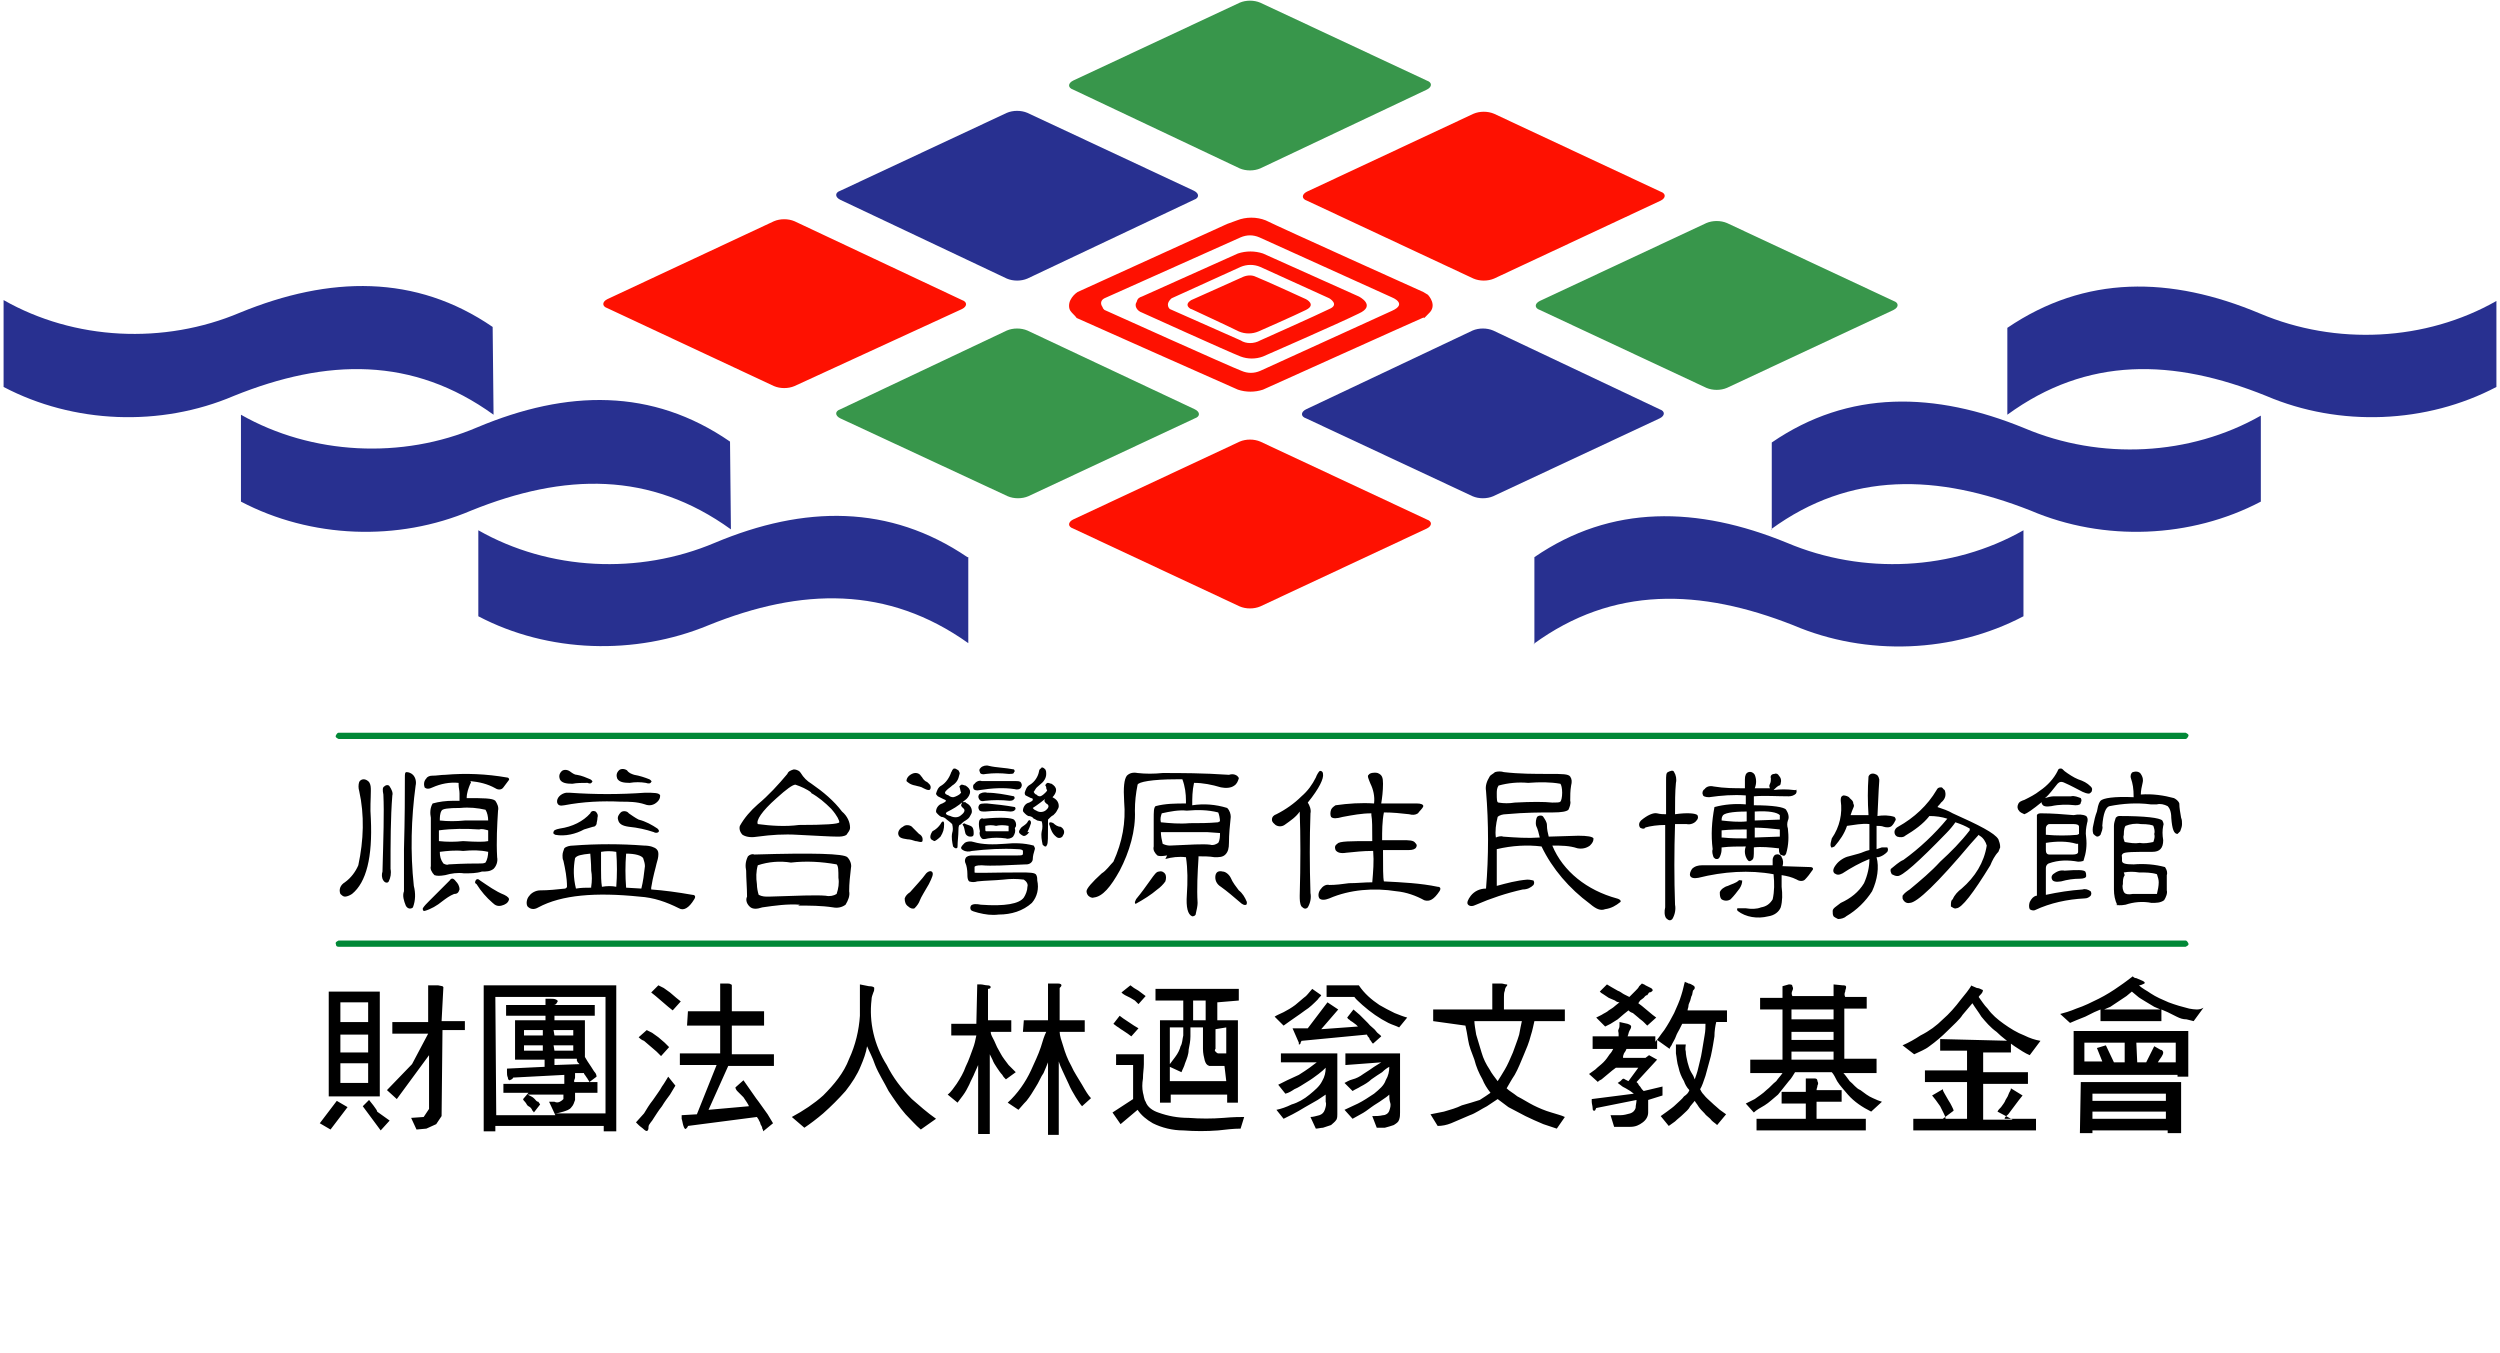 <?xml version="1.0" encoding="utf-8"?>
<!-- Generator: Adobe Illustrator 27.3.1, SVG Export Plug-In . SVG Version: 6.00 Build 0)  -->
<svg version="1.1" id="Layer_1" xmlns="http://www.w3.org/2000/svg" xmlns:xlink="http://www.w3.org/1999/xlink" x="0px" y="0px"
	 viewBox="0 0 279.1 151" style="enable-background:new 0 0 279.1 151;" xml:space="preserve">
<style type="text/css">
	.st0{fill:#018837;}
	.st1{fill:#283090;}
	.st2{fill:#FE1101;}
	.st3{fill:#38964B;}
</style>
<g id="Layer_1-2">
	<path class="st0" d="M37.8,82.5c-0.2-0.1-0.4-0.2-0.3-0.4c0.1-0.2,0.2-0.3,0.3-0.3H244c0.2,0.1,0.4,0.2,0.3,0.4
		c-0.1,0.2-0.2,0.3-0.3,0.3S37.8,82.5,37.8,82.5z M37.8,105.7H244c0.2-0.1,0.4-0.2,0.3-0.4c-0.1-0.2-0.2-0.3-0.3-0.3H37.8
		c-0.2,0.1-0.4,0.2-0.3,0.4C37.5,105.6,37.6,105.7,37.8,105.7z"/>
	<path d="M40.1,88.3c-0.1-0.3-0.1-0.7,0-1c0.1-0.2,0.3-0.3,0.5-0.3s0.4,0.1,0.6,0.3c0.2,0.3,0.2,0.6,0.2,1c0,0.9-0.1,1.9,0,3.1
		c0.2,4.3-0.5,7.1-2.1,8.4c-0.3,0.2-0.6,0.3-0.8,0.3s-0.4-0.2-0.5-0.3c-0.2-0.5,0-1,0.5-1.3c0.7-0.5,1.2-1.2,1.5-1.9
		C40.6,93.8,40.7,91,40.1,88.3z M42.9,87.8c0.2-0.2,0.5-0.2,0.6,0c0.2,0.3,0.4,0.7,0.3,1c-0.2,2.5-0.2,5.3-0.2,8.2
		c0.1,0.5,0,1-0.2,1.4c-0.1,0.2-0.4,0.2-0.6-0.1c-0.2-0.3-0.2-0.7-0.1-1c0.1-3.7,0.2-6.6,0.1-8.6C42.7,88.2,42.7,87.9,42.9,87.8z
		 M45.4,86.2c0.2,0,0.5,0.1,0.7,0.3c0.3,0.3,0.4,0.8,0.3,1.2c-0.5,3.7-0.6,7.5-0.2,11.2c0.2,0.8,0.2,1.6-0.1,2.4
		c-0.2,0.2-0.6,0.2-0.8-0.2c-0.2-0.5-0.4-1.1-0.2-1.6c0-0.3,0-2,0-4.7c0.1-3.5,0.1-6.2,0.1-8C45.2,86.4,45.2,86.2,45.4,86.2z
		 M50.9,98.4c0.2,0.2,0.4,0.5,0.4,0.9c-0.1,0.3-0.2,0.5-0.6,0.5c-0.5,0.2-0.9,0.5-1.3,0.8c-0.6,0.5-1.3,0.9-2,1.1
		c-0.2,0-0.2-0.1-0.2-0.3c0.2-0.3,0.4-0.5,0.7-0.8l2.3-2.3C50.4,98,50.6,98,50.9,98.4z M51.8,97.5c-0.7-0.1-1.4,0-2.1,0.2
		c-0.6,0.1-0.9,0.1-1.2,0c-0.3-0.3-0.5-0.7-0.4-1c0-1.8,0-3.6,0-5.4c-0.1-0.5-0.1-1.1,0.2-1.6c0.7-0.2,1.5-0.3,2.3-0.3h0.7
		c0-0.2,0-0.4,0-0.8s-0.1-0.6-0.1-1c0-0.1,0-0.1,0-0.2c-1-0.1-2,0.1-2.9,0.5c-0.4,0.2-0.7,0.2-0.9,0c-0.1-0.3-0.1-0.7,0.2-1
		c0.1-0.2,0.4-0.3,0.6-0.3c0.6,0,1-0.1,1.5-0.1c2.3-0.2,4.6-0.1,6.9,0.3c0.2,0,0.3,0.2,0.2,0.3c-0.2,0.3-0.4,0.5-0.6,0.8
		c-0.2,0.3-0.6,0.3-0.9,0.1c-0.9-0.5-1.8-0.7-2.8-0.8c0.1,0.1,0.1,0.2,0,0.3c-0.2,0.5-0.4,1-0.4,1.6c1.8,0,2.9,0,3.2,0.3
		c0.2,0.3,0.4,0.7,0.3,1.1c-0.1,1.6-0.2,3.4-0.1,5.2c0.1,0.5-0.1,1-0.4,1.3c-0.4,0.3-0.8,0.3-1.3,0.3C53.2,97.5,52.5,97.5,51.8,97.5
		z M54.5,93.9c0-0.3,0-0.8,0-1.2c-0.4-0.1-0.7-0.2-1-0.1c-1.5-0.1-3-0.1-4.5,0.1c0,0.3,0,0.8,0,1.2c0.9,0.1,1.8,0.1,2.7,0
		C53.2,94,54.1,94,54.5,93.9L54.5,93.9z M54.5,91.6c0-0.4-0.1-0.9-0.3-1.2c-0.9-0.2-1.8-0.3-2.8-0.2c-1.4,0-2,0.1-2.1,0.3
		c-0.2,0.3-0.2,0.8-0.2,1.1c0.9,0.1,1.8,0.1,2.8,0C51.9,91.6,54.5,91.6,54.5,91.6z M49.1,95.1c0,0.5,0.1,0.9,0.4,1.3
		c0.2,0.1,0.4,0.2,0.6,0.1c1.7-0.1,2.9-0.1,3.5-0.1c0.2,0,0.4,0,0.6-0.1c0.2-0.3,0.3-0.8,0.3-1.2c-0.9-0.2-1.8-0.2-2.8-0.1
		C50.8,94.9,49.9,95,49.1,95.1L49.1,95.1z M53.1,98.3c0.1-0.2,0.3-0.2,0.5,0c0.9,0.6,1.7,1.2,2.7,1.6c0.4,0.2,0.6,0.4,0.5,0.6
		c-0.1,0.3-0.4,0.5-0.8,0.6c-0.4,0.1-0.7,0-1-0.3c-0.7-0.6-1.3-1.3-1.8-2.1C53,98.6,53,98.5,53.1,98.3L53.1,98.3z M63.3,99
		c0-1-0.2-2-0.4-2.9c-0.1-0.2-0.1-0.4-0.1-0.6c0-0.3,0.1-0.5,0.2-0.8c0.2-0.2,0.6-0.3,1-0.3c2.6-0.2,5.3-0.2,7.9,0
		c0.7,0,1.2,0.2,1.4,0.4c0.2,0.2,0.2,0.4,0.2,0.6c0,0.3-0.1,0.7-0.2,1c-0.1,0.5-0.4,1.4-0.6,2.7v0.2c1.4,0.1,2.9,0.3,4.6,0.6
		c0.3,0,0.4,0.2,0.2,0.5c-0.6,1-1.2,1.3-1.7,1c-1.4-0.7-2.8-1.2-4.4-1.3c-4.9-0.5-8.7-0.2-11.3,1.2c-0.5,0.3-0.9,0.2-1.2-0.1
		c-0.2-0.3-0.1-0.9,0.2-1.2c0.2-0.3,0.7-0.6,1.2-0.6c0.9,0,1.9-0.1,2.8-0.2C63.3,99.1,63.3,99,63.3,99L63.3,99z M66.5,90.6
		c0.2,0.2,0.3,0.4,0.2,0.7c0,0.3-0.1,0.5-0.1,0.7c-0.1,0.2-0.2,0.3-0.4,0.3l-1,0.3c-0.9,0.5-2.1,0.8-3.2,0.6
		c-0.2-0.1-0.3-0.2-0.2-0.3c0-0.2,0.2-0.3,0.7-0.4c1.4-0.2,2.6-0.8,3.4-1.7C66,90.5,66.3,90.5,66.5,90.6L66.5,90.6z M72,88.5
		c1,0,1.6,0,1.7,0.3c0,0.3-0.1,0.5-0.3,0.7C73,89.9,72.5,90,72,89.8c-0.9-0.3-1.8-0.3-2.7-0.3c-2.1-0.1-4.2,0-6.3,0.4
		c-0.5,0.1-0.7,0-0.8-0.3c-0.1-0.5,0.4-1,1-1.1c0.1,0,0.2,0,0.4,0C66.4,88.7,69.2,88.7,72,88.5L72,88.5z M64.4,86.5
		c0.6,0.1,1,0.3,1.5,0.5c0.2,0.1,0.3,0.3,0.2,0.3c-0.1,0.2-0.3,0.2-0.5,0.1c-0.6,0-1.2,0-1.7,0.1c-0.7,0-1.2-0.1-1.4-0.5
		c-0.1-0.3-0.1-0.6,0.2-0.9c0.2-0.2,0.6-0.2,0.9,0C64,86.4,64.2,86.5,64.4,86.5L64.4,86.5z M64.3,99.2c0.6-0.1,1.1-0.1,1.7-0.1
		c0-0.1,0-0.1,0-0.1c0.1-0.6,0.1-1.3,0-1.8c0-1-0.1-1.6-0.1-1.9c-1,0.1-1.5,0.2-1.7,0.5C64,96.9,64,98,64.3,99.2L64.3,99.2z
		 M68.8,99c0.1-1.3,0.1-2.6,0-3.9l0,0c-0.6-0.1-1.1-0.1-1.7,0c0,0.3,0,1,0,2c0,0.6,0,1.3,0.1,1.9C67.8,98.9,68.3,98.9,68.8,99
		L68.8,99z M70.8,86.5c0.6,0.1,1.2,0.3,1.7,0.5c0.2,0.1,0.3,0.3,0.2,0.3c-0.1,0.2-0.3,0.2-0.6,0.1c-0.6-0.1-1.2-0.1-1.8,0
		c-0.7,0-1.2-0.1-1.4-0.5c-0.1-0.3-0.1-0.6,0.2-0.9c0.2-0.2,0.6-0.2,0.9,0C70.2,86.3,70.5,86.4,70.8,86.5L70.8,86.5z M71.3,91.5
		c0.8,0.2,1.5,0.6,2.1,1c0.2,0.2,0.2,0.3,0.1,0.4c-0.1,0.1-0.4,0.1-0.5,0l0,0c-0.9-0.3-1.8-0.5-2.8-0.6c-0.7-0.1-1.1-0.3-1.2-0.8
		c-0.1-0.3,0.1-0.6,0.3-0.8c0.2-0.2,0.7-0.2,0.9,0.1C70.5,91,70.9,91.3,71.3,91.5L71.3,91.5z M71.6,99.2L71.6,99.2
		c0.2-0.8,0.3-1.6,0.4-2.5c0-0.3-0.1-0.6-0.2-0.9c-0.2-0.3-0.9-0.5-1.9-0.5c-0.1,1.3-0.1,2.5,0,3.8L71.6,99.2z M84.6,93.4
		c-0.6,0.1-1.2,0.1-1.7-0.2c-0.3-0.3-0.4-0.7-0.3-1c0.5-0.9,1.2-1.7,2-2.4c1.2-1,2.3-2.2,3.3-3.4c0.1-0.3,0.4-0.4,0.7-0.5
		c0.4,0,0.7,0.2,0.8,0.4c0.3,0.5,0.7,0.9,1.2,1.2c1.3,0.9,2.5,1.9,3.4,3.1c0.6,0.5,0.9,1.2,0.9,1.8c0,0.3-0.2,0.5-0.4,0.8
		c-0.3,0.2-0.7,0.2-1,0.2c-0.8,0-2.3-0.1-4.4-0.2C87.5,93.1,86.1,93.2,84.6,93.4z M89.3,101c-1.4-0.1-2.8,0.1-4.2,0.3
		c-0.6,0.2-1,0.2-1.3,0c-0.4-0.3-0.6-0.8-0.4-1.2c0-1-0.1-2-0.1-2.9c-0.1-0.5-0.1-1,0.2-1.6c0.2-0.2,0.5-0.3,0.7-0.2
		c6.6-0.2,10-0.1,10.4,0.3c0.3,0.3,0.5,0.8,0.4,1.2c-0.1,0.9-0.2,1.7-0.2,2.6c0.1,0.5-0.1,1-0.4,1.5c-0.4,0.3-0.9,0.4-1.4,0.3
		c-1.3-0.2-2.6-0.2-3.9-0.2L89.3,101z M84.6,96.6c-0.2,0.7-0.2,1.4-0.1,2.1c0,0.4,0.1,0.9,0.2,1.2c0.4,0.2,0.7,0.2,1.1,0.2
		c3.2-0.1,5.3-0.2,6.4-0.1c0.4,0.1,0.9,0,1.2-0.2c0.2-0.6,0.3-1.2,0.2-1.8c0-0.8,0-1.3-0.2-1.5c-1.7-0.3-3.4-0.4-5.1-0.2
		C87.1,96.1,85.8,96.2,84.6,96.6L84.6,96.6z M90.6,88.5c-0.5-0.4-1.2-0.7-1.8-0.9c-0.3,0-1,0.5-2.1,1.5c-1.7,1.5-2.3,2.5-2.1,2.9
		c1.5,0.2,3.1,0.3,4.6,0.1c2.9,0,4.4-0.1,4.5-0.3c0-0.2-0.2-0.7-0.9-1.5c-0.7-0.7-1.4-1.3-2.3-1.8L90.6,88.5z M100.3,93.2
		c-0.1-0.3,0.1-0.7,0.5-0.9c0.3-0.3,0.9-0.2,1.1,0.1l0.1,0.1c0.2,0.2,0.4,0.4,0.6,0.6c0.2,0.1,0.4,0.3,0.4,0.6c0,0.2,0,0.3-0.2,0.3
		s-0.4-0.1-0.6-0.1c-0.3-0.1-0.6-0.2-0.9-0.2C100.6,93.6,100.4,93.5,100.3,93.2z M103.4,97.5c0.3-0.3,0.6-0.3,0.7-0.1
		c0.1,0.2,0,0.5-0.4,1.3c-0.4,0.7-0.9,1.5-1,1.8s-0.3,0.6-0.6,0.9c-0.2,0.1-0.5,0-0.7-0.2c-0.3-0.2-0.4-0.5-0.4-0.9
		c0.1-0.3,0.3-0.5,0.6-0.7C102.2,98.9,102.9,98.2,103.4,97.5z M101.2,87.2c0-0.3,0.2-0.6,0.6-0.8c0.4-0.2,0.8-0.1,1,0.2
		c0,0,0,0.1,0.1,0.1c0.1,0.2,0.3,0.5,0.6,0.6c0.2,0.2,0.4,0.3,0.4,0.6c0,0.2-0.1,0.3-0.2,0.3c-0.2,0-0.4-0.1-0.6-0.2
		c-0.3-0.2-0.6-0.2-0.9-0.3C101.6,87.6,101.3,87.3,101.2,87.2z M105,93.4c-0.3,0.3-0.6,0.5-0.7,0.5c-0.2-0.1-0.4-0.2-0.4-0.3
		c-0.1-0.2,0-0.5,0.2-0.8c0.4-0.2,0.7-0.5,0.9-0.8c0.1-0.2,0.2-0.3,0.3-0.3c0.1,0.1,0.1,0.2,0.1,0.3C105.4,92.6,105.3,92.9,105,93.4
		z M105.7,91.5c-0.2-0.2-0.4-0.3-0.6-0.3c-0.2-0.1-0.3-0.2-0.4-0.3c-0.1-0.1-0.2-0.2-0.2-0.3c0-0.4,0.3-0.8,0.7-0.9
		c0.2-0.1,0.4-0.2,0.4-0.3s-0.1-0.1-0.3-0.2c-0.2-0.1-0.4-0.2-0.6-0.3c-0.1-0.1-0.2-0.2-0.2-0.3c0.1-0.3,0.2-0.7,0.6-0.9
		c0.5-0.3,0.9-0.9,1.1-1.5c0.1-0.1,0.1-0.3,0.2-0.3c0-0.1,0.1-0.1,0.2-0.1s0.2,0.1,0.4,0.2c0.1,0.2,0.2,0.3,0.1,0.5
		c-0.1,0.5-0.3,0.9-0.8,1.2c-0.2,0.2-0.4,0.3-0.6,0.5c-0.1,0.1-0.2,0.2-0.2,0.3s0.1,0.2,0.4,0.3c0.1,0.1,0.3,0.2,0.5,0.2
		c0.1,0,0.4-0.1,0.7-0.3c0.1-0.1,0.1-0.1,0.2-0.2c-0.1-0.2-0.1-0.5-0.2-0.7c0.1-0.1,0.1-0.1,0.1-0.1c0.1-0.1,0.1-0.1,0.2-0.1
		s0.3,0.1,0.4,0.1c0.3,0.2,0.5,0.4,0.5,0.7c0,0.3-0.2,0.6-0.4,0.8c-0.5,0.4-1.1,0.9-1.7,1.2c-0.4,0.2-0.6,0.3-0.6,0.4
		c0,0.1,0.1,0.2,0.5,0.3c0.4,0.2,0.9,0.2,1.2-0.1c0.4-0.3,0.5-0.6,0.2-0.8c-0.1-0.1-0.2-0.2-0.2-0.3c0-0.1,0.1-0.2,0.1-0.3
		c0.1-0.1,0.2-0.1,0.2,0c0.1-0.1,0.2-0.1,0.2,0c0.4,0.2,0.7,0.5,0.7,1c0,0.2-0.1,0.3-0.2,0.5c-0.1,0.2-0.2,0.3-0.5,0.5
		c-0.2,0.1-0.3,0.2-0.4,0.3c-0.1,0.1-0.2,0.2-0.3,0.2c-0.1,0.2-0.1,0.4-0.1,0.6c0,0.6-0.1,1.2-0.1,1.8c0,0.2-0.1,0.2-0.2,0.2
		s-0.2-0.1-0.3-0.2c-0.1-0.5-0.2-1-0.1-1.5c0.1-0.3,0.1-0.6,0-1C106,91.7,105.8,91.6,105.7,91.5z M112.2,94.2c1-0.1,2.1-0.1,3.2,0.2
		c0.1,0.2,0.2,0.3,0.1,0.5c-0.1,0.3-0.2,0.7-0.2,1c0,0.3-0.3,0.6-0.7,0.6c0,0,0,0-0.1,0c-2.2,0.1-3.8,0.2-4.9,0.1
		c-0.6,0-0.8,0.1-0.8,0.2c0,0.3,0,0.5,0,0.6c0,0.1,1.8,0,5.1,0c1,0,1.7,0,1.8,0.3c0.1,0.2,0.1,0.4,0.1,0.6c0.2,0.9,0,1.8-0.6,2.5
		c-1,0.9-2.3,1.3-3.7,1.3c-0.8,0.1-1.5,0-2.3-0.2c-0.4-0.1-0.7-0.2-0.8-0.3c-0.1-0.2-0.1-0.3,0-0.5c0.2-0.2,0.6-0.2,1.1-0.1
		c2.7,0.2,4.3-0.1,4.8-0.8c0.2-0.3,0.4-0.8,0.4-1.2c0.1-0.3-0.1-0.6-0.4-0.8c-0.8-0.1-1.5-0.1-2.3,0c-1,0.1-2,0.1-2.9,0.2
		c-0.3,0.1-0.6,0.1-0.9,0c-0.2-0.2-0.2-0.5-0.2-0.8c0-0.5-0.1-1-0.2-1.2c-0.1-0.2-0.1-0.4,0-0.6c0.1-0.2,0.4-0.3,0.7-0.3
		c0.8,0,2.5,0,5.1,0c0.4,0,0.6,0,0.6-0.2c0-0.1,0-0.2,0-0.3c0-0.1-0.2-0.2-0.6-0.2c-1.7-0.1-3.4,0-5.1,0.2c-0.3,0.1-0.7,0.1-1-0.1
		c-0.2-0.1-0.2-0.2-0.2-0.3c0.1-0.2,0.2-0.3,0.4-0.5c0.3-0.2,0.7-0.2,1-0.1C109.7,94.3,110.9,94.3,112.2,94.2z M108.5,92.3
		c0.2,0.2,0.2,0.5,0.2,0.8c0,0.2-0.1,0.3-0.3,0.3s-0.4,0-0.6-0.3c-0.1-0.3-0.1-0.5-0.2-0.8c-0.1-0.2-0.2-0.3-0.1-0.3
		c0.1-0.1,0.2-0.1,0.3,0C108.1,92.1,108.4,92.2,108.5,92.3z M113.3,87.2c0.4,0,0.6,0,0.7,0.2s0.1,0.3,0,0.5
		c-0.1,0.2-0.4,0.3-0.7,0.2c-1.3-0.2-2.6-0.1-3.9,0.1c-0.4,0.1-0.6,0-0.7-0.1c-0.1-0.2-0.1-0.5,0.1-0.6c0.2-0.3,0.6-0.4,0.8-0.3
		C110.8,87.2,112,87.2,113.3,87.2z M113.3,90.1c0.1,0.1,0.1,0.3,0,0.3c0,0.1-0.2,0.2-0.5,0.2c-0.9-0.1-1.8-0.1-2.8,0
		c-0.4,0-0.6,0-0.7-0.2c-0.1-0.2-0.1-0.3,0-0.5s0.4-0.2,0.9-0.2C111.2,89.8,112.2,89.9,113.3,90.1L113.3,90.1z M110.3,93.6
		c-0.4,0.1-0.6,0.1-0.7,0c-0.2-0.2-0.3-0.5-0.2-0.8l0,0c-0.2-0.8-0.1-1.2,0-1.3c0.1-0.1,0.2-0.2,0.4-0.1c2-0.2,3.1-0.1,3.4,0.1
		c0.2,0.2,0.3,0.5,0.2,0.8c-0.1,0.1-0.1,0.2-0.1,0.2c0.1,0.3,0,0.6-0.2,0.9c-0.2,0.2-0.6,0.3-0.8,0.2
		C111.6,93.5,110.9,93.5,110.3,93.6L110.3,93.6z M113.2,85.9c0.1,0.1,0.1,0.3,0,0.3c0,0.2-0.2,0.2-0.6,0.2c-0.9-0.1-1.7-0.1-2.5,0
		c-0.4,0.1-0.7,0-0.7-0.2c-0.1-0.2-0.1-0.3,0.1-0.5s0.6-0.3,0.9-0.2C111.2,85.7,112.2,85.7,113.2,85.9z M113.2,88.9
		c0.1,0.1,0.1,0.3,0,0.3c0,0.1-0.2,0.2-0.5,0.2c-0.9-0.1-1.8-0.1-2.7,0c-0.4,0.1-0.6,0-0.7-0.2s-0.1-0.3,0-0.5
		c0.2-0.2,0.6-0.3,0.9-0.2C111.2,88.5,112.2,88.7,113.2,88.9z M110,92.2c0,0.2,0,0.3,0,0.4c0,0.1,0,0.2,0.1,0.2c0.9,0,1.7,0,2.5,0
		c0-0.1,0-0.3,0-0.3c0-0.2,0-0.2,0-0.3c-0.5-0.1-1-0.1-1.4,0C110.8,92.1,110.4,92.1,110,92.2z M114.9,92.9c-0.2,0.3-0.5,0.5-0.7,0.4
		c-0.2-0.1-0.3-0.2-0.4-0.3c-0.1-0.2,0-0.3,0.2-0.6c0.2-0.2,0.5-0.3,0.7-0.6c0.1-0.2,0.2-0.3,0.3-0.2c0.1,0.1,0.1,0.2,0.1,0.3
		c-0.1,0.3-0.2,0.6-0.4,1C114.7,92.9,114.9,92.9,114.9,92.9z M115.8,91.6c-0.2-0.1-0.3-0.2-0.4-0.2c-0.1-0.2-0.4-0.3-0.6-0.3
		c-0.2-0.1-0.3-0.2-0.4-0.3c-0.1-0.1-0.2-0.2-0.2-0.3c0-0.3,0.2-0.8,0.7-0.9c0.2-0.1,0.4-0.2,0.4-0.3s0-0.2-0.2-0.2
		c-0.2-0.1-0.4-0.2-0.6-0.3c-0.1-0.1-0.1-0.2-0.1-0.3c0.1-0.3,0.2-0.7,0.6-0.9c0.5-0.3,0.9-0.9,1-1.5c0-0.1,0.1-0.3,0.2-0.3
		c0.1-0.1,0.1-0.2,0.2-0.1c0.1,0,0.2,0.1,0.3,0.2c0.1,0.2,0.1,0.3,0.1,0.5c0,0.5-0.3,0.9-0.7,1.2c-0.2,0.2-0.4,0.3-0.5,0.5
		c-0.1,0.2-0.2,0.3-0.2,0.3c0.1,0.2,0.2,0.3,0.3,0.3c0.1,0.1,0.2,0.2,0.4,0.2c0.1,0,0.3-0.1,0.6-0.4c0.1-0.1,0.2-0.2,0.2-0.3
		c-0.1-0.1-0.1-0.2-0.1-0.3c0-0.1-0.1-0.2-0.1-0.2c0-0.1,0.1-0.2,0.1-0.2c0.1-0.1,0.1-0.1,0.2-0.1s0.3,0.1,0.4,0.1
		c0.3,0.2,0.5,0.4,0.5,0.7s-0.2,0.6-0.4,0.8L117,89c0.1,0,0.1,0,0.2,0c0.1-0.1,0.2-0.1,0.3,0c0.4,0.2,0.7,0.5,0.7,1
		c0,0.2-0.1,0.3-0.2,0.5c-0.1,0.2-0.2,0.3-0.4,0.5c-0.2,0.1-0.3,0.2-0.4,0.3l-0.2,0.2c0,0.2,0,0.3,0,0.6c0,1.3,0,2-0.1,2.2
		c-0.1,0.2-0.1,0.2-0.2,0.2s-0.2-0.1-0.3-0.2c-0.1-0.5-0.2-1-0.1-1.5c0.1-0.3,0.1-0.8,0-1.1L115.8,91.6L115.8,91.6z M116.8,89.1
		c-1,0.8-1.5,1.1-1.5,1.1s0.1,0.2,0.4,0.3c0.3,0.2,0.7,0.2,1,0c0.4-0.3,0.5-0.6,0.1-0.8c-0.1-0.1-0.2-0.2-0.2-0.3
		C116.6,89.3,116.7,89.1,116.8,89.1L116.8,89.1z M118.4,92.3c0.2,0.1,0.4,0.3,0.4,0.6c0,0.2-0.1,0.3-0.2,0.5c-0.2,0.2-0.5,0.2-0.7,0
		c-0.4-0.3-0.6-0.8-0.7-1.2c-0.1-0.2-0.1-0.3,0-0.4c0.1,0,0.2,0,0.4,0.1C117.8,92.1,118.1,92.3,118.4,92.3L118.4,92.3z M130.3,95.5
		c-0.6,0.1-0.9,0.1-1.1,0c-0.3-0.3-0.5-0.6-0.4-1c0-1,0-2.1,0-3s0-1.3,0.2-1.5c1.1-0.3,2.3-0.3,3.4-0.3c0-0.1,0-0.2,0-0.3
		c0-0.8-0.1-1.6-0.4-2.4h-0.7c-2.7,0-4.2,0.3-4.3,0.6c-0.2,1-0.3,1.9-0.3,2.9c0.1,2.2-0.6,4.6-1.7,6.7c-1,1.8-1.9,2.9-2.9,3
		c-0.2,0.1-0.5-0.1-0.6-0.2c-0.1-0.1-0.2-0.3-0.2-0.5c0-0.3,0.6-1,1.7-2c0.5-0.3,0.9-0.9,1.3-1.3c1-2.2,1.4-4.4,1.2-6.7
		c-0.1-1.6,0-2.5,0.3-2.9c0.3-0.3,0.7-0.4,1.2-0.3c0.9,0.1,1.8,0.1,2.8,0c2,0,4.5,0,7.4,0.2c0.3-0.1,0.6-0.1,0.9,0.1
		c0.1,0.1,0.2,0.2,0.2,0.3c-0.1,0.3-0.2,0.6-0.5,0.8c-0.4,0.3-1,0.3-1.5,0.2c-1-0.3-2-0.5-3-0.5c-0.2,0.9-0.2,1.7-0.2,2.5
		c1.3-0.2,2.6-0.1,3.9,0.3c0.3,0.3,0.4,0.7,0.4,1c-0.1,1-0.2,1.9-0.2,2.9c0,0.6-0.1,1-0.4,1.3c-0.3,0.3-0.7,0.3-1.2,0.3
		c-0.6-0.1-1.2-0.1-1.8-0.1c0,0.1,0,0.1,0,0.2c-0.1,1.6-0.2,3.4-0.1,5c0,0.3-0.1,0.8-0.2,1.2c0,0.2-0.2,0.3-0.4,0.3l0,0
		c-0.5-0.2-0.7-1-0.6-2.4c0.1-1.5,0.1-2.9-0.1-4.2l0,0c-0.8-0.1-1.6,0-2.3,0.2L130.3,95.5L130.3,95.5z M129.4,97.3
		c0.3-0.1,0.6,0.1,0.7,0.3c0.1,0.2,0.1,0.5,0,0.8c-0.2,0.3-0.6,0.7-0.9,0.9c-0.7,0.6-1.5,1.1-2.4,1.6c-0.1,0-0.1-0.1-0.1-0.2
		c0.1-0.2,0.1-0.3,0.2-0.4c0.5-0.6,1-1.3,1.5-2C128.9,97.6,129.1,97.3,129.4,97.3L129.4,97.3L129.4,97.3z M136.2,91.7
		c0-0.3-0.1-0.8-0.2-1c-1.2-0.3-2.3-0.3-3.5-0.2c-0.9-0.1-1.9,0.1-2.8,0.3c-0.1,0.3-0.2,0.6-0.1,1l0,0c1,0.1,2.1,0.2,3.2,0.1
		c1.1,0,2.1,0,3.2-0.1C136.1,91.7,136.2,91.7,136.2,91.7z M129.6,92.9c0,0.4,0.1,0.9,0.2,1.3c0.2,0.1,0.5,0.2,0.8,0.2
		c2.3-0.1,3.7-0.2,4.5-0.1c0.3,0.1,0.6,0,0.9-0.2c0.2-0.3,0.2-0.8,0.2-1.1l-1.4-0.1C133.1,92.9,131.4,92.9,129.6,92.9L129.6,92.9
		L129.6,92.9z M137.4,98c0.2,0.5,0.6,1,0.9,1.4c0.4,0.3,0.7,0.8,0.9,1.3c0,0.2,0,0.3-0.1,0.3c-0.1,0.1-0.4,0-0.7-0.3
		c-0.7-0.6-1.4-1.2-2.1-1.7c-0.5-0.3-0.7-0.8-0.6-1.3c0.1-0.4,0.4-0.5,0.8-0.4C136.8,97.3,137.2,97.6,137.4,98L137.4,98z
		 M143.4,92.1c-0.3,0.2-0.7,0.2-1,0c-0.2-0.2-0.4-0.3-0.4-0.6s0.2-0.5,0.5-0.6c1-0.5,2-1.2,2.8-2c0.7-0.6,1.2-1.3,1.6-2.1
		c0.1-0.3,0.3-0.6,0.4-0.7c0.1-0.1,0.4,0,0.4,0.3c0.1,0.5-0.4,1.6-1.7,3.2c0.2,0.3,0.4,0.8,0.3,1.2c-0.1,2.8-0.1,5.8,0,8.9
		c0.1,0.5,0,1.1-0.3,1.6c-0.2,0.2-0.4,0.2-0.7-0.1c-0.2-0.3-0.2-0.8-0.2-1.2c0.1-3.5,0.1-6.7,0-9.4
		C144.7,91.2,144.1,91.6,143.4,92.1L143.4,92.1z M153.2,98.5C153.2,98.4,153.2,98.4,153.2,98.5c0.1-1.2,0.2-2.3,0.1-3.5h-0.2
		c-0.9,0-1.8,0.1-2.8,0.2c-0.6,0.1-1,0-1.2-0.3c-0.1-0.3-0.1-0.5,0.2-0.7c0.2-0.3,1.5-0.3,3.9-0.3c0-1.5,0-2.4-0.1-2.9
		c0-0.1,0-0.1,0-0.2c-1.1,0-2.1,0.2-3.2,0.4c-0.7,0.2-1.1,0.2-1.3,0c-0.1-0.2-0.1-0.5,0-0.8c0.1-0.2,0.2-0.3,0.5-0.5
		c1.4-0.2,2.9-0.3,4.3-0.2c0.1-0.8-0.1-1.6-0.4-2.2c-0.2-0.5-0.4-0.9-0.2-1c0.1-0.2,0.6-0.3,1-0.2c0.5,0.2,0.6,0.5,0.6,1.2
		c0,0.8-0.1,1.6-0.2,2.2h4c0.4,0,0.7,0.1,0.7,0.3c-0.1,0.3-0.4,0.5-0.6,0.8c-0.3,0.2-0.6,0.2-1,0.1c-0.9-0.1-1.8-0.2-2.8-0.2
		c-0.2,1-0.2,2.1-0.2,3.1h2.3c0.7,0,1.2,0,1.4,0.3c0.2,0.2,0.2,0.3,0.1,0.5c-0.1,0.2-0.4,0.3-0.8,0.3c-1.1,0-2,0-2.9,0
		c0,2,0,3.1,0.1,3.5c2,0.1,4.1,0.2,6,0.6c0.3,0,0.4,0.2,0.2,0.5c-0.6,0.9-1.1,1.2-1.7,1c-0.9-0.5-2-0.9-3.1-1
		c-2.5-0.4-5.2-0.2-7.5,0.8c-0.5,0.2-0.9,0.2-1.1,0c-0.2-0.3-0.1-0.8,0.2-1.1c0.2-0.3,0.6-0.5,0.9-0.4c0.7,0,1.5-0.1,2.2-0.2
		C151.5,98.6,152.3,98.5,153.2,98.5L153.2,98.5z M167.1,94.8c0,1.8,0,3.2,0,4.1c1.1-0.3,2.2-0.6,3.4-0.7c0.4,0,0.6,0.1,0.7,0.1
		c0.1,0.2,0.1,0.3,0,0.5c-0.3,0.3-0.7,0.5-1.2,0.5c-1.8,0.4-3.6,1-5.2,1.7c-0.4,0.2-0.7,0.2-0.9,0s0-0.6,0.3-1
		c0.4-0.5,1-0.8,1.7-0.8c0.3-3.6,0.3-7.3,0-10.9c-0.1-0.6,0.1-1.1,0.4-1.6c0.1-0.2,0.4-0.3,0.6-0.5c0.3-0.1,0.7-0.1,1,0
		c1.7,0.2,3.4,0.2,5.1,0.2c1.4,0,2.1,0,2.3,0.3c0.2,0.3,0.2,0.6,0.1,1c-0.1,0.6-0.1,1.1-0.1,1.7c0.1,0.3-0.1,0.8-0.2,1
		c-0.2,0.2-0.8,0.3-1.7,0.3c-1.4,0-3.1,0-5.3,0.2c-0.3,0-0.7,0.1-0.9,0.3c-0.2,0.8-0.3,1.6-0.2,2.3c0.2-0.1,0.6-0.2,0.8-0.1
		c1.4,0.1,2.7,0.2,4.1,0.1c-0.1-0.4-0.2-0.9-0.4-1.3c-0.1-0.4,0-0.8,0.1-1c0.2-0.2,0.6-0.2,0.7,0c0.2,0.3,0.4,0.6,0.4,0.9
		c0,0.5,0.1,0.9,0.2,1.3l3.3-0.1c1,0,1.6,0.1,1.7,0.3c0,0.3-0.1,0.5-0.4,0.8c-0.4,0.3-0.9,0.4-1.4,0.3c-0.9-0.3-1.8-0.3-2.8-0.3
		c1.2,2.9,3.9,5,7.2,5.9c0.4,0.1,0.5,0.3,0.4,0.4c-0.5,0.4-1,0.7-1.7,0.8c-0.5,0.2-1,0-1.7-0.6c-2.3-1.7-4.2-3.9-5.4-6.4
		C170.5,94.3,168.8,94.4,167.1,94.8z M170.6,87.4c-1.1-0.1-2.2,0-3.3,0.3c-0.2,0.3-0.2,0.6-0.2,0.9c0,0.6,0,1,0.2,1
		c0.6,0.1,1.2,0.1,1.8,0c1.9-0.1,3.3-0.1,4.2,0c0.5,0,0.8,0,0.9-0.1c0.1-0.1,0.2-0.5,0.2-1s-0.1-0.9-0.2-1
		C173.1,87.3,171.9,87.3,170.6,87.4z M183.7,92.4c-0.2,0.2-0.4,0.1-0.6,0c-0.2-0.3-0.1-0.6,0.1-0.8c0.7-0.6,1.4-0.9,1.8-0.8
		c0.4,0.1,0.7,0.1,1,0.1c0-1.9,0-3.1,0-3.7s0-0.9,0.2-1c0.2-0.1,0.6-0.3,0.7,0c0.2,0.3,0.3,0.8,0.2,1.2c-0.1,1-0.1,2.2-0.1,3.5
		c1.4-0.2,2.3-0.1,2.5,0.1c0.1,0.2,0.1,0.4-0.1,0.6c-0.2,0.3-0.7,0.5-1.1,0.4c-0.4,0-0.9,0-1.3,0c-0.1,3.1-0.1,6.1,0,9
		c0.1,0.5,0,1.1-0.3,1.6c-0.2,0.2-0.4,0.2-0.7-0.1c-0.2-0.3-0.2-0.8-0.1-1.2c0-1.8,0-4.9,0-9.2c-0.8,0-1.6,0.1-2.3,0.3l0,0
		L183.7,92.4L183.7,92.4z M189.6,98c-0.5,0.1-0.8,0-0.9-0.2c-0.1-0.2,0-0.5,0.2-0.8c0.3-0.3,0.7-0.4,1.1-0.4c4.2,0,6.9,0,7.9,0
		c0-0.3,0-0.5,0-0.6c0-0.3,0.2-0.6,0.4-0.6c0.2-0.1,0.6,0.1,0.6,0.3c0.2,0.3,0.2,0.7,0.1,1l0,0l3.1,0.1c0.3,0,0.4,0.2,0.2,0.4
		c-0.2,0.3-0.5,0.7-0.8,1c-0.2,0.2-0.6,0.2-0.9,0c-0.6-0.3-1.1-0.4-1.7-0.5V99c0.1,0.8,0.1,1.6-0.1,2.3c-0.2,0.5-0.7,0.9-1.4,1
		c-1.2,0.3-2.5,0.1-3.4-0.6c-0.1-0.1-0.1-0.3,0-0.3c0,0,0.4,0,0.9,0c0.6,0.1,1.2,0.1,1.7-0.1c0.6-0.1,1-0.4,1.3-0.9
		c0.2-0.9,0.2-1.8,0.1-2.8C195.3,97.1,192.4,97.3,189.6,98L189.6,98z M200.5,88.1c0.1,0.2,0.1,0.3,0,0.5c-0.2,0.2-0.5,0.3-0.8,0.3
		c-1.4,0-2.7-0.1-3.9,0c0,0.2,0,0.5,0,1c2.1,0,3.4,0.2,3.6,0.5s0.4,0.8,0.2,1.2c-0.1,0.3-0.1,0.6,0,0.9c0.1,0.9,0.1,1.8-0.2,2.8
		c-0.1,0.2-0.2,0.3-0.4,0.2c-0.2-0.1-0.2,0-0.3-0.2s-0.1-0.3-0.1-0.6h-0.1c-0.9-0.1-1.8-0.2-2.7-0.1c0,0.1,0,0.3,0,0.3
		c0,0.6,0,1-0.2,1.1c-0.1,0.1-0.3,0.2-0.4,0.1l-0.1-0.1c-0.3-0.4-0.4-1-0.2-1.5c-0.9,0-1.8,0-2.6,0.1h-0.1c0,0.3,0,0.5-0.1,0.8
		c-0.1,0.3-0.2,0.5-0.4,0.5s-0.2,0-0.4-0.2c-0.1-0.3-0.2-0.6-0.1-0.9c-0.2-1.6-0.1-3.1,0.2-4.7c1.1-0.3,2.3-0.4,3.5-0.3v-1
		c-1.4-0.1-2.7,0-4.1,0.2c-0.4,0-0.7-0.1-0.7-0.3c-0.1-0.2,0-0.5,0.2-0.6c0.2-0.3,0.6-0.4,1-0.3c1.2,0.2,2.3,0.2,3.5,0.2
		c0-0.3,0-0.6,0-1s0.1-0.7,0.4-0.8c0.3-0.1,0.6,0.1,0.7,0.3c0.2,0.5,0.2,1,0,1.5h1.7c-0.1-0.2-0.1-0.3,0-0.5s0.1-0.4,0.1-0.6
		c-0.1-0.3,0.1-0.5,0.4-0.5c0.2-0.1,0.4,0,0.5,0.2c0.2,0.2,0.3,0.5,0.2,0.8c0,0.2-0.1,0.3-0.2,0.3c-0.2,0.1-0.4,0.3-0.6,0.5
		c0.7-0.1,1.5-0.1,2.3,0l0,0h0.2V88.1z M193.2,100.4c-0.3,0.2-0.7,0.2-1,0c-0.2-0.2-0.2-0.5-0.2-0.8c0.1-0.3,0.5-0.6,0.9-0.7
		c0.4-0.2,0.9-0.3,1.2-0.6c0.1-0.1,0.2,0,0.4,0c0,0.3-0.1,0.6-0.3,0.9C193.9,99.6,193.6,100,193.2,100.4z M195,90.6
		c-1.7,0-2.6,0.2-2.7,0.5c-0.1,0.2-0.1,0.3-0.1,0.5c0.9,0.1,1.9,0.2,2.8,0.1V90.6L195,90.6z M195,92.6c-0.9,0-1.8,0-2.8,0.1
		c0,0.3,0,0.5,0,0.8c0.1,0,0.1,0,0.1,0c0.9,0.1,1.8,0.1,2.7,0.1V92.6z M195.9,90.6v1l2.8-0.1c0-0.3,0-0.5,0-0.5
		C198.4,90.7,197.5,90.5,195.9,90.6L195.9,90.6z M195.9,93.5l2.8-0.1v-0.8c-0.9-0.1-1.9-0.2-2.8-0.2V93.5z M209,99.5
		c-0.7,1.1-1.7,2.1-2.9,2.8c-0.2,0.2-0.6,0.3-0.9,0.3c-0.2-0.1-0.4-0.2-0.5-0.3c-0.1-0.2-0.1-0.3-0.1-0.6s0.4-0.5,0.9-0.9
		c1.1-0.5,2-1.2,2.6-2.2c0.4-0.9,0.6-1.8,0.6-2.7c-1,0.4-2.1,1-3,1.6c-0.4,0.2-0.6,0.2-0.9,0c-0.2-0.2-0.2-0.5,0.2-1
		c0.3-0.4,0.9-0.8,1.4-0.9c0.4-0.1,0.7-0.2,1.1-0.3s0.7-0.3,1.2-0.4c0-0.9,0-1.9,0-2.9l0,0c-0.8-0.1-1.7,0.1-2.5,0.2
		c-0.3,0.9-0.8,1.6-1.4,2.3c-0.2,0.1-0.4,0.2-0.4,0c-0.1-0.2,0-0.5,0.1-0.9c0.9-1.3,1.2-2.8,1-4.2c0-0.3,0-0.5,0.3-0.6
		c0.2,0,0.6,0.1,0.7,0.3c0.2,0.2,0.4,0.3,0.4,0.6c0.1,0.2,0.1,0.3,0,0.5s-0.2,0.5-0.3,0.8c0,0,0.6,0,1.7,0c0.1,0,0.2,0,0.3,0
		c-0.1-1.5-0.1-2.9,0-4.3c0.1-0.3,0.4-0.4,0.7-0.3c0.3,0.1,0.4,0.2,0.5,0.6v0.2c0,0-0.1,1.3-0.2,3.9c0.6-0.1,1.3-0.1,1.9,0.1
		c0.1,0.1,0.2,0.3,0.1,0.4c-0.1,0.2-0.2,0.4-0.4,0.6s-0.6,0.2-0.9,0.1c-0.2-0.1-0.6-0.1-0.8-0.1v2.6l0.6-0.2c0.3,0,0.6,0,0.6,0
		c0.1,0.2,0.1,0.3,0,0.5c-0.3,0.3-0.6,0.5-1,0.6h-0.2C209.8,96.8,209.6,98.2,209,99.5L209,99.5z M216.3,90.1
		c0.6,0.2,1.2,0.4,1.7,0.7c2.9,1.3,4.7,2.2,5.1,2.9c0.1,0.3,0.2,0.5,0.2,0.9c-0.1,0.2-0.1,0.3-0.2,0.5c-0.4,0.4-0.7,1-0.9,1.5
		c-1.9,3.1-3.2,4.8-3.8,4.8c-0.2,0.1-0.4-0.1-0.6-0.2c0-0.1,0-0.1,0-0.1c0-0.3,0-0.6,0.2-0.7c0.2-0.5,0.6-0.9,1-1.2
		c1.5-1.3,2.5-2.9,2.8-4.8c-0.1-0.4-0.4-0.9-0.8-1.1c-0.1-0.1-0.1-0.1-0.1-0.1l-0.9,1c-3.7,4.4-6,6.6-6.8,6.6
		c-0.4,0.1-0.7-0.2-0.8-0.5c0-0.1,0-0.2,0-0.3c0.2-0.3,0.5-0.5,0.8-0.7c1.2-1,2.4-2,3.4-3.1c1.2-1.1,2.3-2.2,3.3-3.5
		c0-0.1,0-0.1,0-0.2c-0.5-0.3-1-0.5-1.6-0.7c-0.2,0.3-0.6,0.8-1,1.2c-3.1,3.2-5,4.9-5.5,4.8c-0.2,0-0.4-0.1-0.6-0.2
		c-0.1-0.2-0.2-0.4-0.1-0.6c0.4-0.3,0.9-0.8,1.4-1c1.8-1.3,3.5-2.9,4.9-4.6l0,0c-0.6-0.2-1.3-0.3-2-0.3c-0.7,0.9-1.7,1.6-2.7,2.2
		c-0.2,0.2-0.6,0.2-0.9,0.1c-0.2-0.1-0.3-0.3-0.3-0.5c0-0.3,0.2-0.5,0.4-0.6c1.8-1,3.3-2.4,4.3-4.1c0.1-0.2,0.2-0.3,0.5-0.3
		c0.2,0,0.2,0.2,0.4,0.3c0.2,0.5,0.1,1-0.4,1.4C216.5,89.9,216.4,89.9,216.3,90.1L216.3,90.1z M226,90.9c-0.2-0.1-0.5-0.2-0.6-0.4
		c-0.2-0.2-0.2-0.5-0.1-0.7c0.1-0.3,0.4-0.4,0.7-0.5c0.6-0.3,1.2-0.6,1.7-1c0.9-0.6,1.6-1.4,2-2.2c0.1-0.3,0.2-0.3,0.4-0.3
		c0.1,0,0.2,0.1,0.4,0.3c0.4,0.3,1,0.7,1.5,0.9c0.6,0.2,1,0.4,1.4,0.8c0.2,0.2,0.2,0.3,0.1,0.6c-0.1,0.1-0.2,0.2-0.3,0.2
		c-0.2,0-0.5-0.1-0.7-0.2c-0.6-0.3-1.3-0.7-2-1c-0.4-0.2-0.6-0.1-0.8,0.1c-0.5,0.6-0.9,1.2-1.4,1.6c0.3-0.1,0.7-0.2,1-0.2h1.9
		c0.4-0.1,0.8,0.1,1.1,0.2c0.1,0.2,0.1,0.3,0,0.5c0,0.2-0.2,0.3-0.6,0.3c-0.9-0.1-1.8-0.1-2.7,0.1c-0.6,0.1-0.9,0-1-0.2
		c-0.1-0.1-0.1-0.3,0-0.3C226.9,90.4,226.3,90.8,226,90.9L226,90.9z M227.4,99.4c0-1,0-2.4,0-4c0-2.9,0-4.3,0-4.4
		c0.1-0.2,0.3-0.2,0.5-0.2c1.2,0,2.4,0.1,3.6,0.2c0.5-0.1,1-0.1,1.4,0.1c0.2,0.2,0.2,0.5,0.1,0.8c-0.1,0.5-0.2,1-0.1,1.6
		c0.1,0.9,0,1.7-0.3,2.6c0,0-0.2,0.1-0.6,0.1c-1.1-0.2-2.2-0.2-3.3,0.2c-0.2,0.1-0.3,0.3-0.3,0.5c0,1.8,0,2.9,0,3
		c1.4-0.3,2.7-0.5,4.1-0.6c0.3-0.1,0.6,0,0.9,0.2c0.1,0.2,0.1,0.3,0,0.5c-0.2,0.2-0.4,0.3-0.7,0.3c-1.9,0.1-3.8,0.5-5.5,1.3
		c-0.2,0.1-0.5,0-0.6-0.1c-0.1-0.2-0.1-0.5,0-0.8c0.2-0.4,0.4-0.6,0.7-0.7h0.1C227.4,99.8,227.4,99.6,227.4,99.4L227.4,99.4z
		 M232.1,93.1c0-0.3,0-0.5,0-0.8c0-0.2-0.2-0.3-0.6-0.3h-2.7c-0.2,0-0.4,0.2-0.4,0.5c0,0.3,0,0.5,0,0.7h0.1c1.1,0.1,2.3,0.1,3.4,0
		L232.1,93.1L232.1,93.1z M228.4,94.1v0.8c0,0.3,0.1,0.5,0.4,0.5c1,0,1.9,0,2.6,0c0.4,0,0.6-0.1,0.6-0.3v-0.9h-0.2
		C230.8,93.9,229.6,93.9,228.4,94.1L228.4,94.1z M230.5,97.2c1.4-0.1,2.1-0.1,2.3,0.1c0.1,0.2,0.1,0.3,0.1,0.5
		c0,0.2-0.3,0.3-0.7,0.3c-0.7,0-1.4,0.1-2.1,0.3c-0.6,0.1-0.9,0-1-0.2c-0.1-0.2-0.1-0.4,0.1-0.6C229.6,97.3,230,97.1,230.5,97.2
		L230.5,97.2z M237.9,86.9c-0.1-0.3,0-0.6,0.2-0.7c0.3-0.1,0.7-0.1,0.9,0.2c0.2,0.3,0.3,0.6,0.2,1c-0.1,0.4-0.2,0.9-0.2,1.3
		c1.3-0.1,2.6,0.1,3.7,0.4c0.2,0.1,0.5,0.3,0.6,0.6c0,0.5,0.1,1,0.2,1.6c0.1,0.2,0.1,0.5,0.1,0.7c0,0.3-0.1,0.5-0.2,0.8
		c-0.1,0.1-0.2,0.2-0.3,0.3c-0.4,0-0.6-0.5-0.7-1.8c0-0.7-0.2-1.1-0.4-1.3c-0.4-0.2-0.8-0.3-1.2-0.2c-0.2,0-0.5,0-0.7,0
		c-1.5-0.2-3.1-0.1-4.6,0.2c-0.4,0.1-0.7,0.8-0.8,2.2c0.1,0.3-0.1,0.7-0.2,1c-0.1,0.1-0.2,0.2-0.4,0.2c-0.2-0.1-0.3-0.2-0.4-0.3
		c-0.1-0.3-0.1-0.6,0-1c0.1-0.5,0.2-1,0.4-1.5c0.1-0.4,0.1-0.8,0.4-1.2c0.3-0.3,1.5-0.5,3.7-0.4C238.2,88,238.1,87.5,237.9,86.9
		L237.9,86.9z M236.4,101.1c-0.3-0.6-0.4-1.2-0.4-1.8c0-2.4,0-4.8,0-7.1c0-0.3,0.1-0.6,0.2-0.9c0.1-0.1,0.2-0.2,0.4-0.2
		c2.9,0,4.5,0.2,4.8,0.5c0.1,0.2,0.2,0.4,0.1,0.6c-0.1,0.5-0.1,1,0,1.6c0,0.9-0.4,1.3-1.2,1.3c-2,0-3.1,0-3.3,0.2s-0.1,0.2-0.1,0.5
		v0.3c0,0.3,0.4,0.4,1.3,0.4c1.2-0.1,2.4,0,3.5,0.3c0.2,0.3,0.3,0.6,0.2,0.9c0,0.8,0,1.3,0,1.7c0.1,0.3-0.1,0.8-0.3,1.1
		c-0.4,0.3-0.9,0.3-1.4,0.3c-1-0.2-2-0.1-2.9,0.2c-0.6,0.1-0.9,0.1-1.2-0.1L236.4,101.1z M237.2,94c0.6,0.1,1.1,0.2,1.7,0.1
		c0.5,0.1,1,0,1.5-0.1c0.1-0.3,0.2-0.6,0.1-0.9c0.1-0.3,0-0.6-0.1-0.9c-0.1-0.1-0.6-0.2-1.4-0.2c-0.6-0.1-1.2,0-1.7,0.2
		c-0.1,0.1-0.2,0.4-0.2,1C237,93.5,237.1,93.7,237.2,94L237.2,94z M237.2,97.7c-0.2,0.3-0.2,0.6-0.2,1c-0.1,0.3,0,0.8,0.2,1
		c0.1,0.1,0.4,0.2,0.9,0.1c0.8,0,1.5,0,2,0c0.6,0,0.7,0,0.7,0c0.1-0.4,0.2-0.9,0.2-1.3c0-0.3-0.1-0.6-0.2-0.9
		c-0.6-0.2-1.3-0.2-2-0.2c-0.6-0.1-1.1-0.1-1.7,0L237.2,97.7z"/>
	<path d="M36.7,110.7h5.7v11.7h-5.7V110.7z M38,114.1h3.1v-2.2H38V114.1z M38,117.5h3.1v-2H38C38,115.4,38,117.5,38,117.5z
		 M38,120.9h3.1v-2.2H38V120.9z M47.8,110v4.1h-4v1.3h4l-1.8,3.4l-2.8,2.9l1.1,1l3.6-4.9v6l-0.6,0.9l-1.4,0.1l0.6,1.3l1.1-0.1
		l1.1-0.5l0.6-0.9l0.1-9.6h2.5v-1h-2.6l0.2-3.8l-0.1-0.1l-0.5-0.1H47.8L47.8,110z M41.2,122.8l-0.7,0.7l2,2.7l1-1.1l-1.4-1
		C42.2,124,41.2,122.8,41.2,122.8z M38.8,123.6l-1.2-0.7l-1.9,2.5l1.2,0.7L38.8,123.6z M54,110h14.8v16.3h-1.4v-0.6H55.3v0.6H54V110
		z M55.4,124.5H62l-0.7-1.5h0.6c0.2,0.1,0.4,0.1,0.6,0c0.2-0.1,0.3-0.2,0.4-0.3c0-0.2,0-0.3,0-0.5h-4l0.4,0.2
		c0.2,0.1,0.3,0.2,0.4,0.3c0.1,0.1,0.2,0.3,0.4,0.3l0.2,0.3l-0.7,0.9c0-0.1-0.2-0.2-0.2-0.3c-0.1-0.2-0.2-0.3-0.4-0.4
		s-0.2-0.3-0.4-0.5c-0.1-0.1-0.2-0.2-0.2-0.3L59,122h-2.8v-1H63v-1l-5.7,0.3c-0.1,0.2-0.2,0.2-0.4,0.3c-0.1,0-0.2-0.1-0.2-0.3
		c-0.1-0.2-0.1-0.4-0.1-0.6v-0.4l4.2-0.2v-0.8h-3.3v-4.4h3.4v-0.5h-4.4v-1.2h4.4v-0.7h0.6c0.2,0,0.4,0,0.6,0.1
		c0.2,0.1,0.2,0.2,0.1,0.3c-0.1,0.2-0.2,0.3-0.4,0.3h4.6v1.2h-4.5v0.5h3.4v4.1c0.1,0.2,0.2,0.3,0.3,0.5l0.4,0.6
		c0.2,0.3,0.3,0.5,0.4,0.6c0.1,0.1,0.2,0.3,0.2,0.5l-0.8,0.6l-0.1-0.2c-0.1-0.1-0.1-0.2-0.2-0.3l-0.2-0.3c-0.1-0.1-0.1-0.1-0.1-0.2
		h-1c0,0.1,0,0.1,0,0.2c0,0.1,0,0.2,0,0.3c0,0.1-0.1,0.3-0.1,0.3c0,0.1,0,0.2,0,0.2h2.6v1.2h-2.5c0,0.2,0,0.5,0,0.8
		c-0.1,0.3-0.2,0.6-0.4,0.8c-0.2,0.3-0.6,0.4-0.9,0.5c-0.3,0.1-0.7,0.2-1,0.2h5.7v-13H55.3L55.4,124.5z M61.9,115.6H64V115h-2.2
		L61.9,115.6z M61.9,117.3H64v-0.6h-2.2L61.9,117.3z M61.9,118.9l2.8-0.1l-0.1-0.1l-0.1-0.1l-0.1-0.2v-0.2h-2.5L61.9,118.9z
		 M58.5,115.6h2.1V115h-2.1V115.6z M58.5,117.3h2.1v-0.6h-2.1V117.3z M73.5,110l0.6,0.3l0.7,0.5c0.2,0.2,0.5,0.4,0.7,0.6l0.5,0.4
		l-0.9,1l-0.5-0.4l-0.7-0.6l-0.7-0.6l-0.5-0.4L73.5,110z M71.3,115.8c0.1,0.1,0.3,0.3,0.6,0.4l0.7,0.6c0.2,0.2,0.5,0.4,0.7,0.6
		s0.3,0.3,0.5,0.5l0.9-1c-0.2-0.2-0.3-0.3-0.5-0.5l-0.7-0.6l-0.7-0.5l-0.6-0.3L71.3,115.8z M74.6,120.2c-0.2,0.3-0.4,0.7-0.7,1.1
		c-0.2,0.4-0.6,0.9-1,1.5c-0.4,0.5-0.7,1-1,1.5l-0.9,1c0.1,0.1,0.2,0.2,0.3,0.3c0.2,0.2,0.4,0.3,0.6,0.5s0.4,0.2,0.4,0.1
		c0.1-0.1,0.1-0.2,0.1-0.4c0-0.3,0.4-0.6,0.6-1c0.2-0.3,0.5-0.8,0.9-1.3c0.3-0.5,0.6-0.9,0.9-1.3c0.2-0.3,0.4-0.7,0.6-1L74.6,120.2z
		 M76.7,114.5h3.7v3.1h-4.5v1.3H80l-2.2,5.5l-1.7,0.1c0,0,0,0.2,0,0.4c0.1,0.3,0.1,0.5,0.2,0.8c0.1,0.3,0.2,0.4,0.3,0.3
		c0.1-0.1,0.2-0.2,0.2-0.3l7.7-1l0.2,0.3c0,0.1,0.2,0.3,0.2,0.5c0.1,0.2,0.2,0.3,0.2,0.5c0.1,0.1,0.1,0.3,0.1,0.3l1.1-0.9l-0.6-1
		l-1-1.4c-0.4-0.5-0.7-1-1-1.4l-0.7-1l-0.9,0.8c0,0.1,0.1,0.3,0.2,0.4l0.7,0.7l0.4,0.6c0.1,0.2,0.2,0.3,0.2,0.4l-4.5,0.4l2.2-4.9
		h5.1v-1.3h-4.7v-3.2h3.6v-1.6h-3.6c0-0.2,0-0.3,0-0.6c0-0.3,0-0.5,0-0.9c0-0.3,0-0.6,0-0.9c0-0.2,0-0.3,0-0.5c0,0,0-0.1-0.1-0.1
		c-0.1-0.1-0.3-0.1-0.4-0.1h-0.6h-0.2v3.1h-3.6L76.7,114.5z M96,109.9c0,1,0,2.2,0,3.5c-0.1,1.6-0.5,3.3-1.2,4.8
		c-0.6,1.6-1.7,2.9-2.9,4.1c-1,0.9-2.2,1.7-3.5,2.4l1.4,1.2c0.6-0.4,1.4-1,2.1-1.6c0.9-0.8,1.7-1.6,2.5-2.5c0.7-0.9,1.3-1.8,1.7-2.8
		c0.3-0.7,0.6-1.5,0.7-2.2c0.2,0.5,0.6,1.2,0.9,2.1c0.4,1,1,1.9,1.5,2.9c0.6,0.9,1.2,1.8,1.9,2.6c0.6,0.6,1.1,1.2,1.7,1.7l1.7-1.2
		c-1-0.7-1.9-1.5-2.7-2.2c-1.2-1.2-2.1-2.4-2.8-3.8c-1.4-2.2-2-4.8-1.7-7.3c0-0.3,0.1-0.5,0.2-0.8c0.1-0.2,0.1-0.3,0.1-0.5
		c0-0.1-0.2-0.2-0.6-0.2L96,109.9z M109.1,109.9c0.1,0,0.2,0,0.4,0c0.2,0,0.5,0.1,0.7,0.1c0.3,0,0.4,0.1,0.4,0.2
		c0,0.1-0.1,0.2-0.3,0.2v3.5h2.6v1.3h-2.3c0,0.3,0.2,0.6,0.4,1c0.2,0.5,0.4,0.9,0.7,1.4c0.2,0.4,0.6,0.9,0.9,1.3
		c0.3,0.3,0.6,0.6,0.8,0.8l-1.1,0.8c-0.2-0.2-0.3-0.3-0.4-0.5c-0.2-0.2-0.4-0.5-0.6-0.8s-0.4-0.6-0.5-0.9l-0.3-0.6v8.9h-1.3v-7.7
		c-0.1,0.2-0.2,0.5-0.4,0.9c-0.1,0.3-0.4,0.8-0.6,1.3c-0.2,0.4-0.4,0.8-0.7,1.2c-0.2,0.3-0.4,0.5-0.6,0.8l-1.1-0.9
		c0.4-0.3,0.7-0.8,1-1.2c0.4-0.6,0.8-1.3,1-1.9c0.4-0.8,0.6-1.5,0.8-2c0.2-0.5,0.3-1,0.4-1.5h-2.8v-1.3h2.8L109.1,109.9z
		 M114.2,115.2h2.6c-0.2,0.4-0.4,1-0.6,1.7c-0.3,0.9-0.7,1.7-1.1,2.6c-0.6,1.3-1.5,2.6-2.6,3.6l1.2,0.8c0.2-0.2,0.5-0.6,0.9-1
		c0.4-0.5,0.7-1,1-1.5c0.4-0.6,0.6-1.2,0.9-1.6c0.2-0.5,0.4-0.9,0.5-1.2v8.1h1.2v-8.2c0.1,0.3,0.2,0.6,0.4,1
		c0.2,0.4,0.4,0.9,0.7,1.5c0.2,0.5,0.5,1,0.8,1.5c0.2,0.3,0.5,0.8,0.7,1l1-0.9c-0.3-0.3-0.6-0.8-1-1.5s-0.9-1.4-1.2-2.1
		c-0.4-0.7-0.7-1.5-0.9-2.2c-0.2-0.6-0.4-1.2-0.4-1.6h2.8v-1.3h-2.8v-3.6c0.1-0.1,0.2-0.2,0.2-0.3c0-0.1-0.1-0.2-0.4-0.2
		c-0.2,0-0.5,0-0.7,0H117v4.1h-2.7L114.2,115.2z M125.2,110.8c0.1,0.1,0.2,0.2,0.4,0.3l0.6,0.3l0.5,0.3l0.4,0.4l0.8-0.9l-0.4-0.3
		l-0.4-0.3l-0.5-0.3l-0.4-0.3L125.2,110.8z M124.3,114.3l0.4,0.3c0.2,0.1,0.4,0.3,0.6,0.4l0.6,0.4c0.1,0.1,0.3,0.2,0.4,0.3l0.8-0.9
		l-0.5-0.3l-0.6-0.4l-0.6-0.4l-0.4-0.3L124.3,114.3z M124.6,118.9h1.9v3.8l-2.3,1.5l0.9,1.3l1.9-1.6c0.4,0.6,1,1.1,1.7,1.5
		c1,0.5,2.2,0.8,3.4,0.8c1.3,0.1,2.6,0.1,3.9,0c0.9-0.1,1.7-0.2,2.5-0.2l0.4-1.3c-0.4,0-1.2,0-2.3,0.1c-1.3,0.1-2.6,0.1-3.9,0
		c-1.2,0-2.3-0.2-3.4-0.6c-0.6-0.2-1.2-0.6-1.4-1.2c-0.2-0.3-0.2-0.7-0.3-1c-0.1-0.5-0.1-1,0-1.6c0-0.6,0.1-1.1,0.1-1.6
		c0-0.5,0-0.8,0-1.1h-3.1L124.6,118.9z M138.3,111.7v-1.3H129v1.3h3.1v2.2h-2.6v9.2h1.2v-0.9h6.3v0.9h1.2v-9.2h-2.3v-2L138.3,111.7z
		 M133.2,111.7h1.4v2.2h-1.4V111.7z M130.6,114.7h1.5c0,0.3,0,0.5,0,0.9c-0.1,0.4-0.1,0.9-0.3,1.2c-0.1,0.4-0.3,0.8-0.6,1.2
		c-0.2,0.3-0.4,0.5-0.6,0.8L130.6,114.7z M136.9,120.7h-6.3v-1.6l1.3,0.6c0.1-0.3,0.3-0.6,0.4-1c0.2-0.5,0.4-1,0.4-1.5
		c0.1-0.5,0.2-1,0.2-1.5c0-0.4,0-0.8,0-1h1.4c0,0.3,0,0.6,0,0.9c0,0.5,0,1,0,1.5c0,0.5,0.1,0.9,0.2,1.3c0.1,0.3,0.2,0.5,0.5,0.6h1.7
		L136.9,120.7z M136.9,114.7v2.9c-0.1,0-0.2,0-0.4,0s-0.3,0-0.5,0c-0.1,0-0.2-0.1-0.3-0.2c-0.1-0.1-0.1-0.2,0-0.3v-2.2L136.9,114.7z
		 M143.3,114.5l0.7-0.5c0.4-0.3,0.9-0.6,1.7-1.2c0.5-0.3,1-0.8,1.4-1.2c0.2-0.3,0.4-0.4,0.4-0.5l-1-0.7c-0.2,0.2-0.4,0.5-0.7,0.8
		c-0.4,0.3-0.7,0.6-1.2,1c-0.4,0.3-0.9,0.6-1.3,0.8c-0.4,0.2-0.7,0.3-1,0.5L143.3,114.5z M145,116.4c0,0.1,0,0.1,0,0.2
		c0,0,0,0,0.1,0c0.1-0.1,0.1-0.1,0.1-0.2l0.1-0.2l7.3-0.7l0.1,0.2c0.1,0.1,0.2,0.2,0.2,0.3s0.2,0.2,0.2,0.3c0.1,0.1,0.1,0.2,0.2,0.2
		l0.9-0.8c-0.1-0.2-0.4-0.3-0.6-0.6c-0.2-0.3-0.6-0.5-0.9-0.9l-0.9-0.9l-0.7-0.6l-0.7,0.9c0.1,0.1,0.1,0.2,0.2,0.2
		c0.1,0.1,0.2,0.2,0.4,0.3l0.4,0.3l0.2,0.2l-4.1,0.3l1.9-2.2l-1.2-0.8l-2.2,2.9h-1.7L145,116.4z M143,118.6h4l-0.8,0.6
		c-0.3,0.2-0.7,0.5-1.2,0.8c-0.4,0.2-0.9,0.4-1.3,0.6l-1,0.5l0.8,1c0.4-0.1,0.7-0.3,1-0.5c0.5-0.2,0.9-0.5,1.4-0.8
		c0.5-0.3,0.9-0.6,1.3-0.9c0.4-0.3,0.6-0.5,0.8-0.7c0,0.5-0.1,1-0.4,1.5c-0.3,0.6-0.8,1-1.4,1.5c-0.6,0.5-1.3,0.9-2,1.1
		c-0.6,0.3-1.2,0.5-1.7,0.6l0.8,1l1-0.5c0.4-0.2,0.9-0.5,1.4-0.8l1.4-0.8l0.9-0.6c0,0.2,0,0.5,0,0.8c0.1,0.3,0,0.6-0.1,0.9
		c-0.1,0.3-0.3,0.5-0.6,0.6c-0.4,0.1-0.7,0.2-1,0.2l0.6,1.3c0.2,0,0.6-0.1,0.8-0.1c0.3-0.1,0.6-0.2,0.9-0.3c0.2-0.2,0.4-0.3,0.6-0.6
		c0.1-0.2,0.1-0.4,0.1-0.6v-6.8H143V118.6z M151.2,111.3c0.2,0.3,0.6,0.6,0.9,0.9c0.9,0.8,1.9,1.5,2.9,2c0.4,0.2,0.8,0.3,1.2,0.5
		l0.9-1.1c-0.4-0.1-0.9-0.3-1.4-0.5c-0.6-0.3-1.2-0.6-1.7-0.9c-0.9-0.6-1.7-1.3-2.3-2.2h-3.6v1.3H151.2z M154.2,118.6l-0.8,0.5
		c-0.3,0.2-0.7,0.5-1.2,0.8c-0.4,0.3-0.8,0.5-1.2,0.6c-0.4,0.1-0.7,0.3-0.9,0.4l0.9,0.9c0.3-0.2,0.6-0.3,0.9-0.5
		c0.4-0.2,0.9-0.5,1.2-0.8c0.4-0.3,0.9-0.6,1.2-0.8c0.3-0.3,0.6-0.5,0.8-0.6c0,0.5-0.1,1-0.4,1.5c-0.2,0.6-0.7,1-1.3,1.5
		c-0.6,0.4-1.2,0.8-1.8,1.1l-1.5,0.7l0.9,1l0.9-0.5c0.4-0.2,0.8-0.5,1.2-0.8c0.4-0.3,0.8-0.5,1.2-0.8c0.3-0.2,0.6-0.4,0.8-0.6
		c0,0.3,0,0.6,0.1,0.9c0.1,0.3,0,0.6-0.1,0.9c-0.1,0.3-0.4,0.5-0.7,0.5c-0.4,0.1-0.8,0.1-1.2,0.1l0.5,1.3c0.2,0,0.6,0,0.9,0
		c0.4-0.1,0.7-0.2,1-0.3c0.3-0.2,0.5-0.3,0.6-0.6c0.1-0.3,0.1-0.5,0.1-0.8v-6.6h-6.1v1.3L154.2,118.6z M160,114v-1.3h6.6v-2.9h0.3
		h0.7c0.2,0,0.4,0.1,0.6,0.1c0.1,0,0.1,0.1,0,0.2c-0.1,0.1-0.2,0.3-0.2,0.5c-0.1,0.2-0.1,0.5-0.1,0.7c0,0.3,0,0.5,0,0.8
		c0,0.2,0,0.4,0,0.6h6.8v1.3h-3.4c-0.1,0.4-0.2,1-0.4,1.6c-0.2,0.8-0.5,1.5-0.8,2.2s-0.6,1.5-1,2.2c-0.4,0.6-0.6,1-0.9,1.5
		c0.3,0.3,0.7,0.5,1.2,0.9c0.6,0.3,1.2,0.7,1.8,1s1.3,0.6,2,0.8c0.6,0.2,1.1,0.3,1.5,0.5l-0.9,1.3l-1.5-0.5c-0.7-0.3-1.4-0.6-2-0.9
		c-0.6-0.3-1.3-0.7-1.9-1c-0.4-0.3-0.8-0.6-1.2-0.9l-1.2,0.8c-0.6,0.3-1.3,0.8-1.9,1c-0.7,0.3-1.4,0.6-2.1,0.9
		c-0.5,0.2-1,0.3-1.5,0.3l-0.8-1.3l1.5-0.3c0.7-0.2,1.4-0.4,2-0.7c0.7-0.2,1.4-0.4,2-0.6c0.5-0.3,0.9-0.6,1.2-0.8
		c-0.4-0.5-0.7-1-0.9-1.5c-0.4-0.7-0.7-1.4-0.9-2.2c-0.3-0.8-0.6-1.5-0.7-2.2c-0.1-0.6-0.2-1.2-0.3-1.6L160,114z M164.6,114
		c0,0.3,0.1,0.9,0.2,1.5c0.2,0.7,0.4,1.3,0.6,2c0.2,0.7,0.5,1.3,0.9,1.9c0.2,0.4,0.6,0.9,0.9,1.3c0.2-0.3,0.5-0.8,0.8-1.3
		c0.3-0.5,0.6-1.2,0.9-1.9c0.2-0.6,0.5-1.3,0.7-2c0.1-0.6,0.2-1,0.3-1.5H164.6z M178.6,110.7c0.1,0.1,0.2,0.2,0.4,0.3l0.6,0.4
		l0.7,0.3c0.1,0.1,0.3,0.2,0.5,0.2l-0.5,0.4c-0.2,0.2-0.4,0.3-0.7,0.5c-0.2,0.2-0.5,0.3-0.8,0.5l-0.6,0.3l1,1l0.6-0.3l0.8-0.5
		l0.7-0.6l0.5-0.4c0.1,0.1,0.2,0.2,0.5,0.3l0.6,0.5c0.2,0.2,0.4,0.3,0.6,0.5c0.2,0.2,0.3,0.3,0.4,0.4l1-0.9l-0.4-0.3l-0.6-0.5
		l-0.6-0.5l-0.4-0.3l0.2-0.3l0.4-0.3c0.1-0.1,0.2-0.3,0.4-0.3l0.2-0.3c0.2,0,0.3-0.1,0.4-0.2c0-0.1,0-0.2-0.2-0.3
		c-0.2-0.1-0.4-0.2-0.6-0.3c-0.1-0.1-0.2-0.1-0.4-0.2l-0.3,0.3c-0.1,0.2-0.2,0.3-0.4,0.5l-0.4,0.4l-0.3,0.3l-0.6-0.3
		c-0.2-0.1-0.4-0.3-0.7-0.4l-0.7-0.4l-0.5-0.3L178.6,110.7z M177.8,117.1h2.3c-0.1,0.2-0.2,0.4-0.4,0.6c-0.2,0.3-0.4,0.6-0.7,0.9
		c-0.3,0.3-0.6,0.5-0.9,0.8l-0.7,0.5l1,0.9c0-0.1,0.2-0.2,0.4-0.3l0.6-0.5l0.6-0.5l0.4-0.3h2.5l-1.1,1.5l-0.4-0.2
		c-0.1-0.1-0.2-0.1-0.3,0c-0.1,0.1-0.2,0.2-0.2,0.2l-0.3,0.2l0.4,0.3c0.1,0.1,0.3,0.2,0.5,0.3l0.5,0.3l0.4,0.3l-4.7,0.6
		c0,0.1,0,0.2,0,0.3c0,0.2,0.1,0.5,0.1,0.7c0,0.3,0.1,0.3,0.2,0.3c0.1,0,0.1-0.1,0.2-0.3l4.5-0.9c0,0.3-0.1,0.6-0.1,0.9
		c-0.1,0.3-0.3,0.5-0.6,0.6c-0.4,0.1-0.7,0.2-1.1,0.2c-0.4,0-0.8,0-1.1,0l0.4,1.3c0.6,0,1.2,0,1.8,0s1-0.2,1.4-0.5s0.6-0.7,0.6-1.1
		c0-0.5,0-1,0-1.4l1.6-0.5v-1l-2.1,0.5l-0.2-0.2l-0.2-0.3c-0.1-0.1-0.2-0.2-0.2-0.3c-0.1-0.1-0.1-0.1-0.2-0.2l2.3-2.5l-0.9-0.5
		l-0.4,0.3h-2.5c0-0.1,0-0.2,0-0.2l0.1-0.3l0.2-0.3c0-0.1,0.1-0.2,0.1-0.2h3.4v-1l1.4,1c0-0.2,0.2-0.3,0.3-0.6
		c0.1-0.2,0.3-0.5,0.4-0.8c0.1-0.3,0.3-0.6,0.4-0.8c0.1-0.2,0.2-0.4,0.3-0.6h2.6c0,0.3,0,0.8-0.1,1.3c-0.1,0.6-0.2,1.2-0.3,1.8
		c-0.1,0.7-0.3,1.3-0.4,1.8c-0.1,0.5-0.3,1-0.4,1.3c-0.1-0.3-0.2-0.5-0.4-0.8c-0.2-0.3-0.3-0.8-0.4-1.1c-0.1-0.4-0.2-0.9-0.2-1.2
		c-0.1-0.3,0-0.6,0-0.8h-1.1c0,0.3,0,0.6,0,1c0.1,0.5,0.1,1,0.3,1.6c0.1,0.5,0.3,1,0.6,1.5c0.1,0.3,0.3,0.7,0.6,1
		c-0.1,0.3-0.3,0.5-0.6,0.7c-0.2,0.3-0.6,0.6-0.9,0.9c-0.3,0.3-0.6,0.5-1,0.8l-0.7,0.5l0.9,1.1l0.7-0.5c0.3-0.3,0.6-0.5,0.9-0.8
		c0.3-0.3,0.6-0.5,0.8-0.9l0.5-0.6c0.1,0.2,0.3,0.4,0.4,0.6c0.2,0.3,0.4,0.5,0.7,0.8c0.2,0.3,0.6,0.5,0.8,0.8
		c0.2,0.2,0.4,0.3,0.6,0.5l1-1.2l-0.7-0.5c-0.2-0.2-0.6-0.5-0.9-0.8c-0.3-0.3-0.6-0.5-0.9-0.9c-0.2-0.2-0.3-0.4-0.4-0.6
		c0.2-0.3,0.4-0.9,0.6-1.5c0.2-0.7,0.4-1.5,0.6-2.2c0.2-0.9,0.3-1.6,0.4-2.2c0-0.6,0.1-1.2,0.2-1.6h1.2v-1.3h-4.4
		c0-0.2,0.1-0.3,0.1-0.5c0-0.2,0.1-0.3,0.2-0.6c0.1-0.3,0.1-0.5,0.2-0.6l0.1-0.5c0.1-0.1,0.2-0.2,0.2-0.3c0-0.1,0-0.2-0.2-0.3
		c-0.2-0.1-0.3-0.2-0.5-0.2c-0.1-0.1-0.3-0.1-0.4-0.2c-0.1,0.3-0.2,0.9-0.4,1.5c-0.2,0.7-0.5,1.3-0.8,2c-0.3,0.6-0.7,1.3-1.1,1.9
		c-0.4,0.5-0.7,1-1,1.3v-0.6h-3.1c0.1-0.2,0.1-0.4,0.2-0.6c0.1-0.2,0.2-0.3,0.2-0.5c0-0.1-0.1-0.2-0.4-0.3l-0.9-0.2
		c0,0.1,0,0.2,0,0.3c0,0.2,0,0.3-0.1,0.5c-0.1,0.2,0,0.3,0,0.5c0,0.1,0,0.2,0,0.3h-2.9L177.8,117.1z M199.7,109.9
		c0.2,0,0.4,0,0.4,0.2c0.1,0.2,0.1,0.3,0,0.5s-0.1,0.4,0,0.6h4.6v-1.3l1,0.1c0.2,0,0.4,0,0.4,0.2s-0.1,0.3-0.1,0.5
		c-0.1,0.2-0.1,0.4,0,0.6h2.4v1.3h-2.5v5.6h3.6v1.6h-3.7c0.2,0.2,0.4,0.5,0.7,0.9c0.4,0.3,0.7,0.8,1.2,1c0.4,0.3,0.9,0.7,1.4,0.9
		c0.4,0.2,0.7,0.3,1,0.4l-1.2,1.1c-1-0.5-1.9-1.1-2.6-1.9c-0.4-0.5-0.9-1-1.2-1.5c-0.2-0.4-0.4-0.8-0.6-1h-4.1
		c-0.2,0.3-0.4,0.7-0.7,1c-0.4,0.5-0.8,1-1.2,1.5c-0.5,0.4-1,0.9-1.5,1.2c-0.5,0.3-0.9,0.5-1.2,0.8l-0.9-1c0.2-0.1,0.6-0.3,1-0.5
		c0.4-0.3,0.9-0.6,1.3-1c0.4-0.3,0.7-0.7,1.1-1c0.2-0.3,0.5-0.6,0.7-0.9h-3.6v-1.5h3.6v-5.6h-2.5v-1.3h2.5v-1.3L199.7,109.9z
		 M200,113.8h4.7v-1.1H200V113.8z M200,116.1h4.7v-0.9H200V116.1z M200,118.3h4.7v-0.9H200V118.3z M205.6,121.7h-2.8
		c0-0.2,0.1-0.3,0.1-0.5c0.1-0.2,0.1-0.3,0-0.5c0-0.2-0.1-0.3-0.3-0.3c-0.2,0-0.4,0-0.7,0h-0.3c0,0,0,0.5,0,1.5h-2.7v1.3h2.7v1.7
		h-5.5v1.3h12.2v-1.3h-5.5V123h2.8V121.7L205.6,121.7z M220.1,110c-0.3,0.5-0.7,1-1.2,1.6c-0.6,0.8-1.3,1.6-2,2.2
		c-0.7,0.7-1.5,1.3-2.5,1.8c-0.6,0.4-1.3,0.8-2,1.1l1.3,1c0.6-0.3,1.2-0.5,1.7-0.9c0.7-0.5,1.4-1.1,2-1.7c0.7-0.7,1.4-1.3,1.7-1.8
		l1.1-1.3c0.3,0.5,0.7,1,1,1.5c0.5,0.6,1,1.2,1.7,1.7c0.6,0.6,1.3,1.1,2,1.6c0.6,0.4,1.2,0.8,1.7,1l1.2-1.6
		c-0.6-0.1-1.2-0.3-1.8-0.6c-0.8-0.3-1.6-0.8-2.3-1.3s-1.3-1-1.8-1.7c-0.4-0.4-0.7-0.9-1-1.3c0.1-0.2,0.3-0.3,0.4-0.5
		c0.1-0.2,0.1-0.3,0-0.3c-0.2-0.1-0.4-0.2-0.6-0.2c-0.2-0.1-0.5-0.2-0.7-0.3L220.1,110z M216.6,116v1.3h3v2.2h-4.7v1.3h4.7v4.1h-2.7
		l1.2-0.9c0-0.1-0.1-0.3-0.2-0.5c-0.1-0.2-0.2-0.4-0.4-0.7l-0.4-0.7c-0.1-0.2-0.2-0.3-0.2-0.5l-1.2,0.7l0.4,0.5l0.5,0.7l0.4,0.8
		c0.1,0.2,0.2,0.4,0.2,0.6h-3.6v1.3h13.7v-1.3h-3.5c0-0.2,0.2-0.3,0.4-0.5l0.6-0.8c0.2-0.3,0.4-0.5,0.6-0.8l0.4-0.5l-1.3-0.8
		c0,0.2-0.1,0.3-0.2,0.5c-0.1,0.3-0.2,0.5-0.4,0.8c-0.1,0.3-0.3,0.5-0.5,0.8c-0.2,0.2-0.3,0.3-0.4,0.5l1.7,0.9h-3.3V121h5v-1.3h-5
		v-2.2h3.1v-1.3L216.6,116z M244.4,112.6c-0.8-0.2-1.5-0.4-2.3-0.7c-0.7-0.3-1.4-0.6-2-1c-0.4-0.3-0.9-0.5-1.3-0.9
		c0.2,0,0.4-0.1,0.6-0.2c0.1-0.1,0-0.2-0.2-0.3l-0.7-0.3c-0.2,0-0.3-0.1-0.4-0.2c-0.4,0.3-0.9,0.7-1.5,1.1c-0.7,0.5-1.5,1-2.3,1.4
		c-0.8,0.4-1.6,0.8-2.5,1.1c-0.7,0.3-1.4,0.5-1.8,0.6l1.1,1l0.7-0.3l1-0.4l1-0.5l0.7-0.3v1.3h6.8v-1.3l0.7,0.3l1,0.5
		c0.4,0.2,0.7,0.3,1.1,0.3l0.8,0.2l1.1-1.5C245.5,112.8,245,112.7,244.4,112.6L244.4,112.6z M234.9,112.7l0.7-0.3l0.9-0.6l0.9-0.6
		l0.6-0.5l0.6,0.5c0.2,0.2,0.6,0.4,0.9,0.6s0.7,0.4,1,0.6c0.2,0.1,0.5,0.2,0.7,0.3H234.9L234.9,112.7z M231.5,120h11.6v0.2h1.2v-5.1
		h-12.8V120L231.5,120z M238.5,116.4h4.4v2.2h-2c0.1-0.2,0.2-0.3,0.4-0.6c0.1-0.2,0.2-0.3,0.2-0.5c0-0.1-0.1-0.3-0.3-0.3l-0.7-0.4
		l-0.9,1.8h-1L238.5,116.4L238.5,116.4z M232.7,116.4h4.5v2.2H236l-0.9-1.9l-1,0.3l0.6,1.5h-2L232.7,116.4L232.7,116.4z
		 M232.2,126.5h1.4v-0.3h8.4v0.3h1.5v-5.7h-11.2L232.2,126.5L232.2,126.5z M233.6,122.1h8.2v0.8h-8.2V122.1z M233.6,124.1h8.2v0.8
		h-8.2V124.1z"/>
	<g>
		<path class="st1" d="M55.1,46.3c-9-6.5-18.6-6.3-29-2.1c-8.2,3.5-17.9,3.1-25.7-1v-9.7c7.9,4.5,17.9,5,26.4,1.4
			c10-4.1,19.6-4.3,28.2,1.6L55.1,46.3L55.1,46.3z M81.5,49.3c-8.7-6-18.2-5.8-28.2-1.6c-8.4,3.6-18.5,3.1-26.4-1.4V56
			c7.8,4.1,17.5,4.5,25.7,1c10.4-4.2,20-4.4,29,2.1L81.5,49.3L81.5,49.3z M108,62.2c-8.7-5.9-18.2-5.8-28.2-1.6
			c-8.5,3.6-18.5,3.1-26.4-1.4v9.6c7.8,4.1,17.5,4.4,25.7,1c10.4-4.2,20-4.4,29,2v-9.6H108z"/>
		<path class="st1" d="M224.1,36.6c8.7-5.9,18.2-5.8,28.2-1.6c8.5,3.6,18.5,3.1,26.4-1.4v9.6c-7.8,4.1-17.5,4.5-25.7,1
			c-10.4-4.2-20-4.4-28.9,2.1L224.1,36.6L224.1,36.6z M197.7,59.1c8.9-6.5,18.6-6.2,29-2.1c8.2,3.5,17.9,3.1,25.7-1v-9.6
			c-7.9,4.5-17.9,5-26.4,1.4c-10-4.1-19.6-4.3-28.2,1.6v9.7C197.8,59.1,197.7,59.1,197.7,59.1z M171.2,71.9c8.9-6.5,18.6-6.2,29-2.1
			c8.2,3.5,17.9,3.1,25.7-1v-9.6c-7.9,4.5-17.9,5-26.4,1.4c-10-4.1-19.6-4.3-28.2,1.6v9.7H171.2z"/>
		<path class="st2" d="M120.3,32.6L137,25l1.1-0.4c1-0.4,2.2-0.4,3.2,0c1.6,0.8,17.6,8,17.6,8c0.2,0.1,0.3,0.2,0.5,0.3
			c0.1,0.1,1.1,1.2,0.1,2.1c-0.9,0.9-0.2,0.3-0.7,0.5c-0.5,0.2-17.8,8-17.8,8c-0.9,0.3-1.9,0.3-2.8,0c-1.4-0.6-18-8-18-8
			c-0.2-0.3-0.5-0.5-0.7-0.8c-0.2-0.3-0.2-0.8,0-1.2C119.7,33.1,120,32.8,120.3,32.6z M123.3,34.6c0,0,14.2,6.4,15.3,6.8
			c0.7,0.3,1.4,0.3,2.1,0l14.7-6.7c1.8-0.8,0-1.5,0-1.5s-13.7-6.2-14.8-6.7c-0.7-0.3-1.4-0.3-2.1,0l-15.2,6.8
			c-0.4,0.2-0.5,0.6-0.2,1C123.1,34.4,123.2,34.5,123.3,34.6z M127.5,33.1l10.7-4.8c0.9-0.3,1.9-0.3,2.8,0l10.7,4.8c0,0,2,1,0,1.9
			c-2,1-10.7,4.8-10.7,4.8c-0.8,0.3-1.7,0.3-2.5,0c-1.3-0.5-11-4.9-11-4.9c-0.6-0.2-0.9-0.8-0.6-1.2C127,33.3,127.2,33.2,127.5,33.1
			L127.5,33.1z M130.6,34.5l7.9,3.5c0.6,0.4,1.5,0.4,2.2,0c0,0,6.5-2.9,7.7-3.5c1.2-0.5,0-1.2,0-1.2l-7.7-3.5
			c-0.7-0.3-1.5-0.3-2.2,0l-7.7,3.5C130,34,130.6,34.5,130.6,34.5L130.6,34.5z M133,34.5c0,0,4.3,2,5.3,2.5c0.7,0.3,1.5,0.3,2.2,0
			c0,0,4.1-1.8,5.3-2.4c1.2-0.6,0-1.2,0-1.2s-4.8-2.2-5.6-2.5c-0.4-0.2-0.9-0.2-1.4,0l-5.8,2.6C132,34.1,133.1,34.6,133,34.5
			L133,34.5z M88.7,24.7c-0.7-0.3-1.6-0.3-2.3,0l-18.6,8.7c-0.6,0.3-0.6,0.8,0,1l18.6,8.7c0.7,0.3,1.6,0.3,2.3,0l18.7-8.6
			c0.6-0.3,0.6-0.8,0-1L88.7,24.7z M119.8,58c-0.6,0.3-0.6,0.8,0,1l18.6,8.7c0.7,0.3,1.6,0.3,2.3,0l18.6-8.7c0.6-0.3,0.6-0.8,0-1
			l-18.6-8.7c-0.7-0.3-1.6-0.3-2.3,0L119.8,58z M164.5,31.1c0.7,0.3,1.6,0.3,2.3,0l18.6-8.7c0.6-0.3,0.6-0.8,0-1l-18.6-8.7
			c-0.7-0.3-1.6-0.3-2.3,0l-18.6,8.7c-0.6,0.3-0.6,0.8,0,1L164.5,31.1z"/>
		<path class="st1" d="M114.7,31.1c-0.7,0.3-1.6,0.3-2.3,0l-18.6-8.8c-0.6-0.3-0.6-0.8,0-1l18.6-8.7c0.7-0.3,1.6-0.3,2.3,0l18.6,8.7
			c0.6,0.3,0.6,0.8,0,1L114.7,31.1z M145.8,45.7c-0.6,0.3-0.6,0.8,0,1l18.6,8.7c0.7,0.3,1.6,0.3,2.3,0l18.6-8.7c0.6-0.3,0.6-0.8,0-1
			l-18.6-8.8c-0.7-0.3-1.6-0.3-2.3,0L145.8,45.7z"/>
		<path class="st3" d="M133.4,45.7c0.6,0.3,0.6,0.8,0,1l-18.6,8.7c-0.7,0.3-1.6,0.3-2.3,0l-18.7-8.7c-0.6-0.3-0.6-0.8,0-1l18.6-8.8
			c0.7-0.3,1.6-0.3,2.3,0L133.4,45.7z M138.4,18.8c0.7,0.3,1.6,0.3,2.3,0l18.6-8.8c0.6-0.3,0.6-0.8,0-1l-18.6-8.7
			c-0.7-0.3-1.6-0.3-2.3,0L119.8,9c-0.6,0.3-0.6,0.8,0,1L138.4,18.8z M190.5,43.3c0.7,0.3,1.6,0.3,2.3,0l18.6-8.7
			c0.6-0.3,0.6-0.8,0-1l-18.6-8.7c-0.7-0.3-1.6-0.3-2.3,0l-18.6,8.7c-0.6,0.3-0.6,0.8,0,1L190.5,43.3z"/>
	</g>
</g>
</svg>
